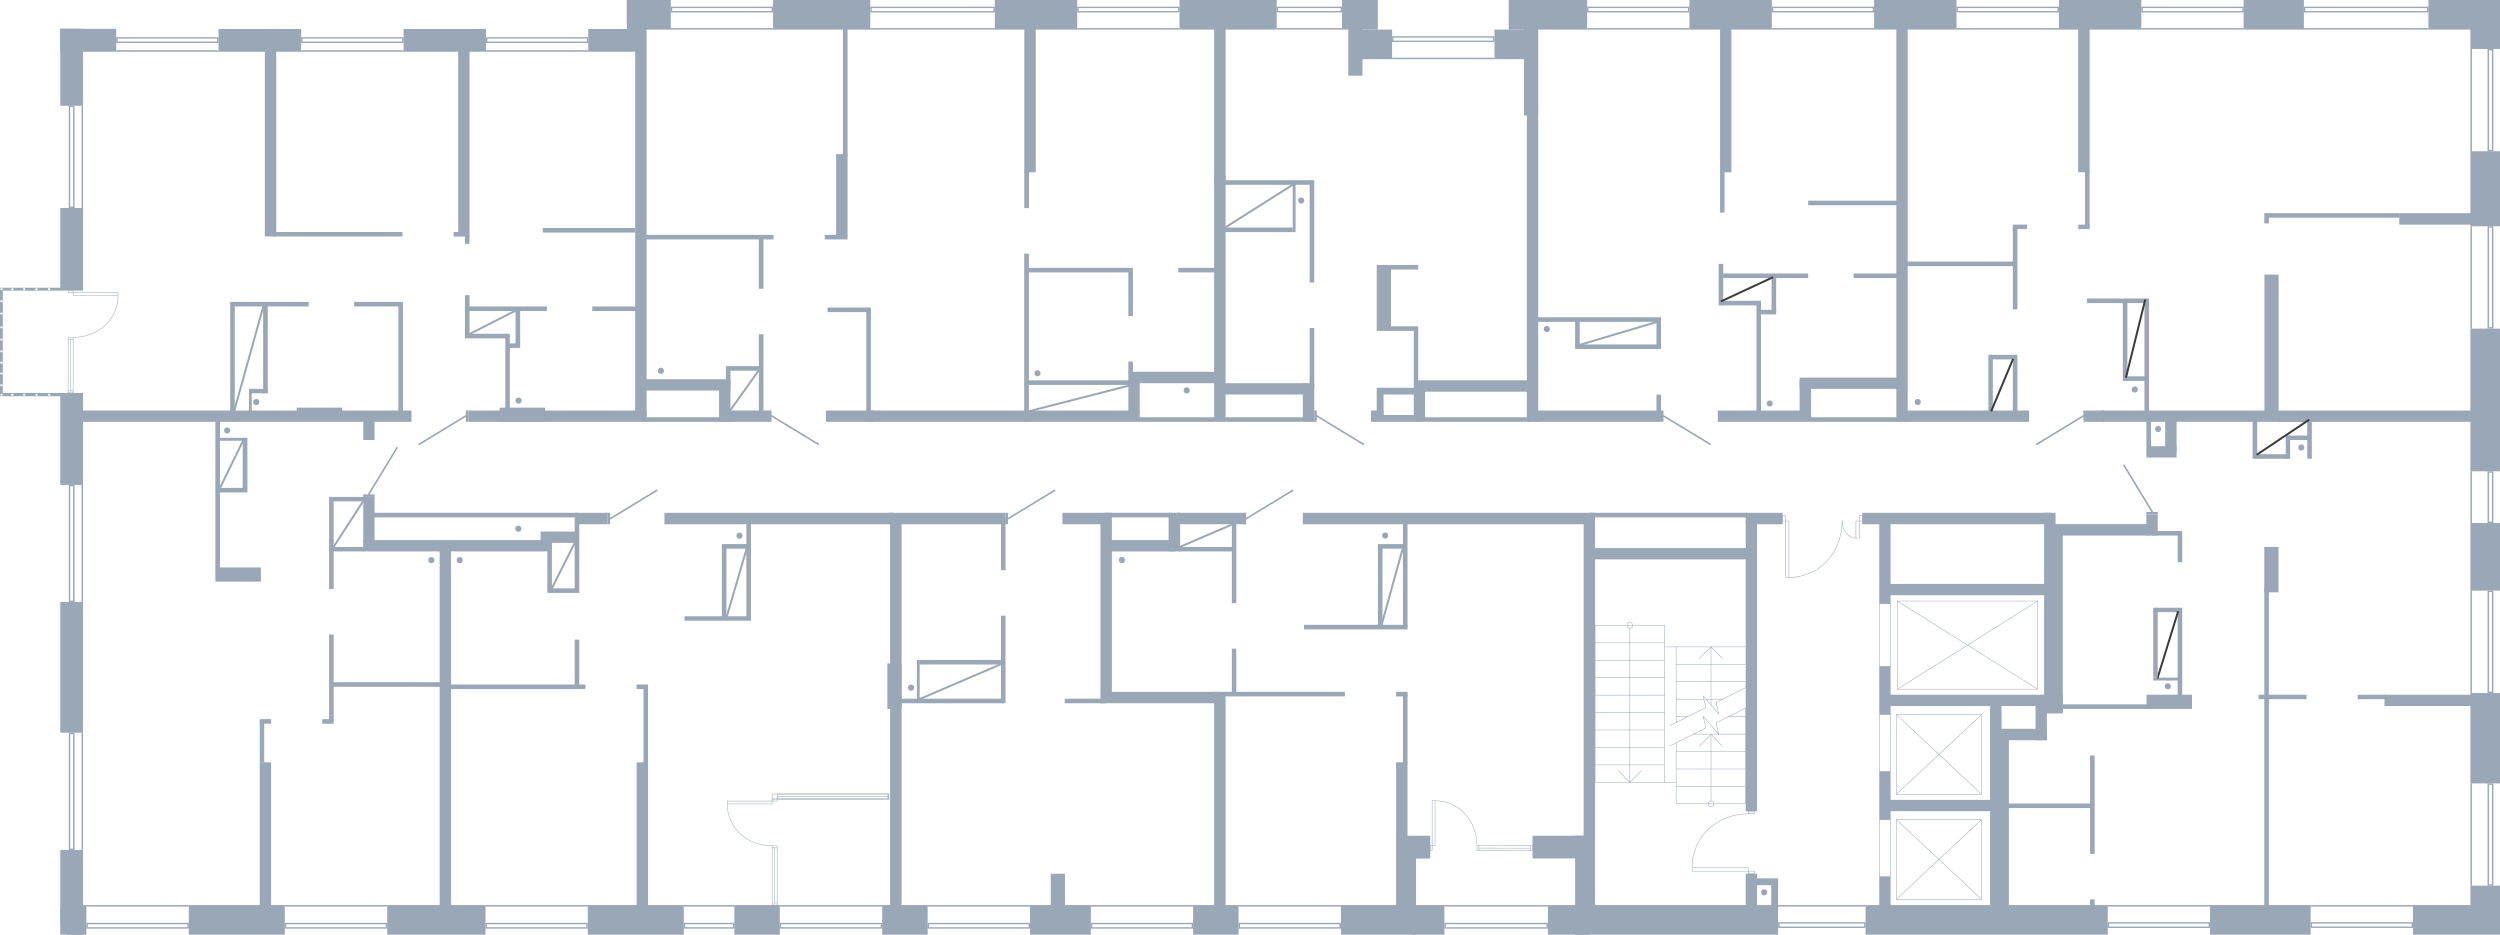 <?xml version="1.0" encoding="utf-8"?>
<!-- Generator: Adobe Illustrator 26.2.1, SVG Export Plug-In . SVG Version: 6.00 Build 0)  -->
<svg version="1.1" xmlns="http://www.w3.org/2000/svg" xmlns:xlink="http://www.w3.org/1999/xlink" x="0px" y="0px"
	 viewBox="0 0 1246.688 466.081" style="enable-background:new 0 0 1246.688 466.081;" xml:space="preserve">
<style type="text/css">
	.st0{fill:none;stroke:#99A7B6;stroke-width:0.25;stroke-linecap:round;stroke-linejoin:round;stroke-miterlimit:10;}
	.st1{fill-rule:evenodd;clip-rule:evenodd;fill:#99A7B6;}
	.st2{fill:none;stroke:#99A7B6;stroke-width:0.81;stroke-linecap:round;stroke-linejoin:round;stroke-miterlimit:22.926;}
	.st3{fill:#99A7B6;}
	.st4{fill:none;stroke:#99A7B6;stroke-width:0.25;stroke-miterlimit:10;}
	.st5{fill:none;stroke:#99A7B6;stroke-miterlimit:10;}
	.st6{fill:#99A7B6;stroke:#3C3C3B;stroke-miterlimit:10;}
</style>
<g id="МОП">
	
		<rect x="924.398" y="313.831" transform="matrix(6.123234e-17 -1 1 6.123234e-17 623.317 1256.619)" class="st0" width="31.14" height="5.64"/>
	
		<rect x="925.804" y="367.685" transform="matrix(6.123234e-17 -1 1 6.123234e-17 569.462 1310.473)" class="st0" width="28.329" height="5.64"/>
	
		<rect x="925.778" y="420.151" transform="matrix(6.123234e-17 -1 1 6.123234e-17 516.997 1362.939)" class="st0" width="28.38" height="5.64"/>
	<g>
		<polyline class="st0" points="946.208,299.715 1016.108,299.715 1016.108,343.675 946.208,343.675 
			946.208,299.715 		"/>
		<g>
			<line class="st0" x1="946.208" y1="299.715" x2="1016.108" y2="343.675"/>
		</g>
		<line class="st0" x1="1016.108" y1="299.715" x2="946.208" y2="343.675"/>
	</g>
	<g>
		<polyline class="st0" points="945.668,356.341 988.148,356.341 988.148,396.061 945.668,396.061 
			945.668,356.341 		"/>
		<g>
			<line class="st0" x1="945.668" y1="356.341" x2="988.148" y2="396.061"/>
		</g>
		<line class="st0" x1="988.148" y1="356.341" x2="945.668" y2="396.061"/>
	</g>
	<g>
		<polyline class="st0" points="945.668,408.721 988.148,408.721 988.148,448.441 945.668,448.441 
			945.668,408.721 		"/>
		<g>
			<line class="st0" x1="945.668" y1="408.721" x2="988.148" y2="448.441"/>
		</g>
		<line class="st0" x1="988.148" y1="408.721" x2="945.668" y2="448.441"/>
	</g>
	<g>
		<path class="st0" d="M918.613,259.763c-0,15.487-10.903,28.17-26.518,28.17"/>
		<path class="st0" d="M925.502,268.337c-4.151,0-6.889-4.455-6.889-8.573"/>
		<rect x="890.405" y="259.828" class="st0" width="1.69" height="28.105"/>
		<rect x="925.502" y="259.828" class="st0" width="1.69" height="8.509"/>
		<rect x="888.968" y="256.991" class="st0" width="1.437" height="2.837"/>
		<rect x="927.192" y="256.991" class="st0" width="1.435" height="2.837"/>
	</g>
	<g>
		<polyline class="st0" points="870.549,353.028 870.549,400.826 835.863,400.826 		"/>
		<polyline class="st0" points="835.863,390.15 795.428,390.15 795.428,311.857 		"/>
		<line class="st0" x1="835.863" y1="322.594" x2="835.863" y2="360.268"/>
		<line class="st0" x1="835.863" y1="370.392" x2="835.863" y2="400.826"/>
		<line class="st0" x1="830.113" y1="390.15" x2="830.113" y2="311.857"/>
		<line class="st0" x1="870.549" y1="331.307" x2="835.863" y2="331.307"/>
		<line class="st0" x1="870.549" y1="339.959" x2="835.863" y2="339.959"/>
		<line class="st0" x1="858.987" y1="348.671" x2="850.729" y2="348.671"/>
		<line class="st0" x1="849.689" y1="348.671" x2="835.863" y2="348.671"/>
		<line class="st0" x1="870.549" y1="357.384" x2="861.923" y2="357.384"/>
		<line class="st0" x1="841.675" y1="357.384" x2="835.863" y2="357.384"/>
		<line class="st0" x1="870.549" y1="366.097" x2="857.091" y2="366.097"/>
		<line class="st0" x1="856.968" y1="366.097" x2="844.55" y2="366.097"/>
		<line class="st0" x1="870.549" y1="374.749" x2="835.863" y2="374.749"/>
		<line class="st0" x1="870.549" y1="383.462" x2="835.863" y2="383.461"/>
		<line class="st0" x1="870.549" y1="392.174" x2="835.863" y2="392.174"/>
		<line class="st0" x1="795.428" y1="320.569" x2="830.113" y2="320.569"/>
		<line class="st0" x1="795.428" y1="329.282" x2="830.113" y2="329.282"/>
		<line class="st0" x1="795.428" y1="337.934" x2="830.113" y2="337.934"/>
		<line class="st0" x1="795.428" y1="346.647" x2="830.113" y2="346.647"/>
		<line class="st0" x1="795.428" y1="355.359" x2="830.113" y2="355.36"/>
		<line class="st0" x1="795.428" y1="364.011" x2="830.113" y2="364.011"/>
		<line class="st0" x1="795.428" y1="372.724" x2="830.113" y2="372.724"/>
		<line class="st0" x1="795.428" y1="381.437" x2="830.113" y2="381.437"/>
		<line class="st0" x1="812.74" y1="313.329" x2="812.74" y2="390.15"/>
		<polyline class="st0" points="818.551,384.32 812.74,390.15 806.99,384.32 		"/>
		<polyline class="st0" points="811.333,311.857 811.455,312.409 811.761,312.9 812.189,313.206 
			812.74,313.329 813.352,313.206 813.78,312.9 814.086,312.409 814.208,311.857 814.086,311.304 
			813.78,310.813 813.352,310.507 812.74,310.384 812.189,310.507 811.761,310.813 811.455,311.304 
			811.333,311.857 		"/>
		<line class="st0" x1="853.237" y1="399.412" x2="853.237" y2="366.15"/>
		<line class="st0" x1="853.237" y1="351.555" x2="853.237" y2="322.594"/>
		<polyline class="st0" points="847.425,328.362 853.237,322.594 858.987,328.362 		"/>
		<polyline class="st0" points="851.768,400.826 851.891,401.378 852.197,401.869 852.686,402.176 
			853.237,402.298 853.787,402.176 854.277,401.869 854.582,401.378 854.705,400.826 854.582,400.274 
			854.277,399.844 853.787,399.537 853.237,399.415 852.686,399.537 852.197,399.844 851.891,400.274 
			851.768,400.826 		"/>
		<polyline class="st0" points="832.805,361.802 835.863,360.268 850.667,352.844 849.383,347.015 
			857.091,356.096 855.806,350.267 870.549,342.904 873.669,341.308 		"/>
		<polyline class="st0" points="832.805,371.987 835.863,370.392 850.667,363.029 849.383,357.2 
			857.091,366.281 855.806,360.452 870.549,353.028 873.669,351.494 		"/>
		<polyline class="st0" points="847.425,372.227 853.237,366.15 858.987,372.227 		"/>
		<line class="st0" x1="870.549" y1="322.594" x2="830.113" y2="322.594"/>
		<line class="st0" x1="795.428" y1="311.857" x2="830.113" y2="311.857"/>
	</g>
	<g>
		<path class="st0" d="M871.846,405.822c-15.432,0-28.034,11.269-28.034,26.743"/>
		
			<rect x="872.756" y="433.503" transform="matrix(1.556796e-09 -1 1 1.556796e-09 438.32 1308.477)" class="st0" width="1.285" height="3.151"/>
		
			<rect x="872.779" y="403.603" transform="matrix(1.563873e-09 -1 1 1.563873e-09 468.243 1278.6)" class="st0" width="1.285" height="3.151"/>
		
			<rect x="856.879" y="419.498" transform="matrix(1.540519e-09 -1 1 1.540519e-09 424.314 1291.315)" class="st0" width="1.87" height="28.006"/>
	</g>
</g>
<g id="Двери">
	<g>
		<rect x="181.1" y="246.562" class="st1" width="5.688" height="1.239"/>
		<line class="st2" x1="183.828" y1="246.562" x2="197.975" y2="223.287"/>
	</g>
	<g>
		<rect x="232.314" y="204.673" class="st1" width="1.239" height="5.688"/>
		<line class="st2" x1="232.314" y1="207.401" x2="209.04" y2="221.548"/>
	</g>
	<g>
		<rect x="303.006" y="255.722" class="st1" width="1.239" height="5.688"/>
		<line class="st2" x1="304.246" y1="258.681" x2="327.52" y2="244.534"/>
	</g>
	<g>
		<rect x="501.428" y="255.722" class="st1" width="1.239" height="5.688"/>
		<line class="st2" x1="502.667" y1="258.681" x2="525.942" y2="244.534"/>
	</g>
	<g>
		<rect x="620.128" y="255.722" class="st1" width="1.239" height="5.688"/>
		<line class="st2" x1="621.368" y1="258.681" x2="644.642" y2="244.534"/>
	</g>
	<g>
		<rect x="1070.35" y="255.32" class="st1" width="5.688" height="1.239"/>
		<line class="st2" x1="1073.31" y1="255.32" x2="1059.163" y2="232.046"/>
	</g>
	<g>
		<rect x="1038.928" y="204.673" class="st1" width="1.239" height="5.688"/>
		<line class="st2" x1="1038.928" y1="207.402" x2="1015.654" y2="221.548"/>
	</g>
	<g>
		<rect x="828.308" y="204.673" class="st1" width="1.239" height="5.688"/>
		<line class="st2" x1="829.547" y1="207.402" x2="852.822" y2="221.548"/>
	</g>
	<g>
		<rect x="655.388" y="204.673" class="st1" width="1.239" height="5.688"/>
		<line class="st2" x1="656.627" y1="207.402" x2="679.902" y2="221.548"/>
	</g>
	<g>
		<rect x="383.513" y="204.658" class="st1" width="1.239" height="5.688"/>
		<line class="st2" x1="384.752" y1="207.386" x2="408.026" y2="221.533"/>
	</g>
</g>
<g id="Окна">
	<g>
		<g>
			<path class="st3" d="M108.273,19.236v1.488l-49.608,0v-1.488L108.273,19.236 M108.969,18.54
				L57.969,18.54v2.88l51-0V18.54L108.969,18.54z"/>
		</g>
		<g>
			<rect x="57.969" y="25.05" class="st3" width="51" height="0.75"/>
		</g>
	</g>
	<g>
		<g>
			<path class="st3" d="M200.553,19.236v1.488l-49.668,0v-1.488L200.553,19.236 M201.249,18.54
				l-51.06,0v2.88l51.06-0V18.54L201.249,18.54z"/>
		</g>
		<g>
			<rect x="150.189" y="25.05" class="st3" width="51.06" height="0.75"/>
		</g>
	</g>
	<g>
		<g>
			<path class="st3" d="M292.653,19.236v1.488l-49.608,0v-1.488L292.653,19.236 M293.349,18.54
				l-51,0v2.88l51-0V18.54L293.349,18.54z"/>
		</g>
		<g>
			<rect x="242.348" y="25.05" class="st3" width="51.001" height="0.75"/>
		</g>
	</g>
	<g>
		<g>
			<path class="st3" d="M36.482,53.435l0,49.608h-1.488L34.994,53.435H36.482 M37.178,52.74h-2.88
				l0,51h2.88L37.178,52.74L37.178,52.74z"/>
		</g>
		<g>
			<rect x="40.658" y="52.74" class="st3" width="0.75" height="51"/>
		</g>
	</g>
	<g>
		<g>
			<path class="st3" d="M36.482,366.096l0,57.048H34.994l-0-57.048H36.482 M37.178,365.4h-2.88
				l0,58.44h2.88L37.178,365.4L37.178,365.4z"/>
		</g>
		<g>
			<rect x="40.658" y="365.4" class="st3" width="0.75" height="58.44"/>
		</g>
	</g>
	<g>
		<g>
			<path class="st3" d="M36.482,242.496l0,56.988H34.994l-0-56.988H36.482 M37.178,241.8h-2.88
				l0,58.38h2.88L37.178,241.8L37.178,241.8z"/>
		</g>
		<g>
			<rect x="40.658" y="241.8" class="st3" width="0.75" height="58.38"/>
		</g>
	</g>
	<g>
		<g>
			<path class="st3" d="M384.812,4.029V5.517h-49.608V4.029H384.812 M385.508,3.333h-51v2.88h51V3.333
				L385.508,3.333z"/>
		</g>
		<g>
			<rect x="334.508" y="14.011" class="st3" width="51" height="0.75"/>
		</g>
	</g>
	<g>
		<g>
			<path class="st3" d="M495.392,4.029V5.517h-60.708V4.029H495.392 M496.088,3.333H433.988v2.88h62.1V3.333
				L496.088,3.333z"/>
		</g>
		<g>
			<rect x="433.988" y="14.011" class="st3" width="62.1" height="0.75"/>
		</g>
	</g>
	<g>
		<g>
			<path class="st3" d="M587.492,4.029V5.517h-49.608V4.029H587.492 M588.188,3.333h-51v2.88h51V3.333
				L588.188,3.333z"/>
		</g>
		<g>
			<rect x="537.188" y="14.011" class="st3" width="51" height="0.75"/>
		</g>
	</g>
	<g>
		<g>
			<path class="st3" d="M668.552,4.029V5.517h-31.188V4.029H668.552 M669.248,3.333h-32.58v2.88h32.58V3.333
				L669.248,3.333z"/>
		</g>
		<g>
			<rect x="636.668" y="14.011" class="st3" width="32.58" height="0.75"/>
		</g>
	</g>
	<g>
		<g>
			<path class="st3" d="M744.571,18.787v1.488h-49.667v-1.488L744.571,18.787 M745.266,18.091l-51.059,0
				v2.88h51.059V18.091L745.266,18.091z"/>
		</g>
		<g>
			<rect x="694.207" y="28.77" class="st3" width="51.059" height="0.75"/>
		</g>
	</g>
	<g>
		<g>
			<path class="st3" d="M841.772,4.029V5.517H792.164V4.029H841.772 M842.468,3.333h-51v2.88h51V3.333
				L842.468,3.333z"/>
		</g>
		<g>
			<rect x="791.468" y="14.011" class="st3" width="51" height="0.75"/>
		</g>
	</g>
	<g>
		<g>
			<path class="st3" d="M933.872,4.029V5.517H884.264V4.029H933.872 M934.568,3.333h-51v2.88h51V3.333
				L934.568,3.333z"/>
		</g>
		<g>
			<rect x="883.568" y="14.011" class="st3" width="51" height="0.75"/>
		</g>
	</g>
	<g>
		<g>
			<path class="st3" d="M1026.032,4.029V5.517h-49.668V4.029H1026.032 M1026.728,3.333h-51.06v2.88h51.06
				V3.333L1026.728,3.333z"/>
		</g>
		<g>
			<rect x="975.668" y="14.011" class="st3" width="51.06" height="0.75"/>
		</g>
	</g>
	<g>
		<g>
			<path class="st3" d="M1118.192,4.029V5.517h-49.668V4.029H1118.192 M1118.888,3.333h-51.06v2.88h51.06
				V3.333L1118.888,3.333z"/>
		</g>
		<g>
			<rect x="1067.828" y="14.011" class="st3" width="51.06" height="0.75"/>
		</g>
	</g>
	<g>
		<g>
			<path class="st3" d="M1210.292,4.029V5.517h-60.708V4.029H1210.292 M1210.988,3.333h-62.1v2.88h62.1
				V3.333L1210.988,3.333z"/>
		</g>
		<g>
			<rect x="1148.888" y="14.011" class="st3" width="62.1" height="0.75"/>
		</g>
	</g>
	<g>
		<g>
			<path class="st3" d="M1242.669,295.236l0,49.669h-1.488l-0-49.669H1242.669 M1243.364,294.54h-2.88
				l0,51.061h2.88L1243.364,294.54L1243.364,294.54z"/>
		</g>
		<g>
			<rect x="1231.936" y="294.54" class="st3" width="0.75" height="51.061"/>
		</g>
	</g>
	<g>
		<g>
			<path class="st3" d="M1242.669,235.716l0,24.409h-1.488l-0-24.409H1242.669 M1243.365,235.02h-2.88
				l0,25.801h2.88L1243.365,235.02L1243.365,235.02z"/>
		</g>
		<g>
			<rect x="1231.936" y="235.02" class="st3" width="0.75" height="25.801"/>
		</g>
	</g>
	<g>
		<g>
			<path class="st3" d="M1242.669,113.526l0,49.638h-1.488l-0-49.638H1242.669 M1243.364,112.83h-2.88
				l0,51.03h2.88L1243.364,112.83L1243.364,112.83z"/>
		</g>
		<g>
			<rect x="1231.936" y="112.83" class="st3" width="0.75" height="51.03"/>
		</g>
	</g>
	<g>
		<g>
			<path class="st3" d="M1242.669,25.116l0,49.609h-1.488l-0-49.609H1242.669 M1243.364,24.42h-2.88
				l0,51h2.88L1243.364,24.42L1243.364,24.42z"/>
		</g>
		<g>
			<rect x="1231.936" y="24.42" class="st3" width="0.75" height="51.001"/>
		</g>
	</g>
	<g>
		<g>
			<path class="st3" d="M1242.669,391.357l0,49.609h-1.488l-0-49.609H1242.669 M1243.365,390.661h-2.88
				l0,51h2.88L1243.365,390.661L1243.365,390.661z"/>
		</g>
		<g>
			<rect x="1231.936" y="390.661" class="st3" width="0.75" height="51.001"/>
		</g>
	</g>
	<g>
		<g>
			<path class="st3" d="M1202.612,460.565v1.488l-49.667,0v-1.488L1202.612,460.565 M1203.307,459.87
				l-51.058,0v2.88l51.059-0L1203.307,459.87L1203.307,459.87z"/>
		</g>
		<g>
			<rect x="1152.249" y="451.321" class="st3" width="51.059" height="0.75"/>
		</g>
	</g>
	<g>
		<g>
			<path class="st3" d="M1101.393,460.565v1.488l-49.608,0v-1.488L1101.393,460.565 M1102.089,459.87
				l-51,0v2.88l51-0V459.87L1102.089,459.87z"/>
		</g>
		<g>
			<rect x="1051.089" y="451.321" class="st3" width="51" height="0.75"/>
		</g>
	</g>
	<g>
		<g>
			<path class="st3" d="M929.613,460.565v1.488l-42.229,0v-1.488L929.613,460.565 M930.309,459.87
				l-43.621,0v2.88l43.621-0V459.87L930.309,459.87z"/>
		</g>
		<g>
			<rect x="886.688" y="451.321" class="st3" width="43.621" height="0.75"/>
		</g>
	</g>
	<g>
		<g>
			<path class="st3" d="M721.003,460.897l50.21,0v1.488l-50.21-0V460.897 M720.307,460.201v2.88
				l51.602,0v-2.88L720.307,460.201L720.307,460.201z"/>
		</g>
		<g>
			<rect x="720.307" y="451.322" class="st3" width="51.602" height="0.75"/>
		</g>
	</g>
	<g>
		<g>
			<path class="st3" d="M618.341,460.897l49.668,0v1.488l-49.668-0V460.897 M617.645,460.201v2.88
				l51.06,0v-2.88L617.645,460.201L617.645,460.201z"/>
		</g>
		<g>
			<rect x="617.645" y="451.321" class="st3" width="51.06" height="0.75"/>
		</g>
	</g>
	<g>
		<g>
			<path class="st3" d="M544.663,460.897l49.606,0v1.488l-49.606-0V460.897 M543.967,460.201v2.88
				l50.998,0v-2.88L543.967,460.201L543.967,460.201z"/>
		</g>
		<g>
			<rect x="543.967" y="451.321" class="st3" width="50.998" height="0.75"/>
		</g>
	</g>
	<g>
		<g>
			<path class="st3" d="M463.301,460.897l49.668,0v1.488l-49.668-0V460.897 M462.605,460.201v2.88
				l51.06,0l0-2.88L462.605,460.201L462.605,460.201z"/>
		</g>
		<g>
			<rect x="462.605" y="451.321" class="st3" width="51.06" height="0.75"/>
		</g>
	</g>
	<g>
		<g>
			<path class="st3" d="M389.55,460.897l49.679,0v1.488l-49.679-0L389.55,460.897 M388.854,460.201
				l-0,2.88l51.071,0v-2.88L388.854,460.201L388.854,460.201z"/>
		</g>
		<g>
			<rect x="388.854" y="451.321" class="st3" width="51.071" height="0.75"/>
		</g>
	</g>
	<g>
		<g>
			<path class="st3" d="M341.685,460.897l23.823,0v1.488l-23.823-0V460.897 M340.989,460.201v2.88
				l25.215,0v-2.88L340.989,460.201L340.989,460.201z"/>
		</g>
		<g>
			<rect x="340.989" y="451.321" class="st3" width="25.215" height="0.75"/>
		</g>
	</g>
	<g>
		<g>
			<path class="st3" d="M242.801,460.897l49.608,0v1.488l-49.608-0V460.897 M242.105,460.201v2.88
				l51,0v-2.88L242.105,460.201L242.105,460.201z"/>
		</g>
		<g>
			<rect x="242.105" y="451.321" class="st3" width="51" height="0.75"/>
		</g>
	</g>
	<g>
		<g>
			<path class="st3" d="M142.721,460.897l49.67,0v1.488l-49.67-0V460.897 M142.025,460.201v2.88
				l51.062,0v-2.88L142.025,460.201L142.025,460.201z"/>
		</g>
		<g>
			<rect x="142.025" y="451.321" class="st3" width="51.062" height="0.75"/>
		</g>
	</g>
	<g>
		<g>
			<path class="st3" d="M43.781,460.897l49.668,0v1.488l-49.668-0V460.897 M43.085,460.201v2.88
				l51.06,0v-2.88L43.085,460.201L43.085,460.201z"/>
		</g>
		<g>
			<rect x="43.085" y="451.321" class="st3" width="51.06" height="0.75"/>
		</g>
	</g>
	<g>
		<rect x="763.206" y="421.707" class="st4" width="1.003" height="2.514"/>
		<line class="st4" x1="763.206" y1="424.221" x2="737.505" y2="424.201"/>
		<line class="st4" x1="737.505" y1="422.945" x2="763.206" y2="422.964"/>
		<line class="st4" x1="737.505" y1="421.688" x2="763.206" y2="421.707"/>
		<path class="st4" d="M736.503,421.688c0-12.313-8.796-22.368-20.875-22.368"/>
		<rect x="713.165" y="421.669" class="st4" width="1.003" height="2.532"/>
		<rect x="736.504" y="421.688" class="st4" width="1.003" height="2.514"/>
		<rect x="714.169" y="399.32" class="st4" width="1.46" height="22.345"/>
	</g>
	<g>
		
			<rect x="34.713" y="194.187" transform="matrix(8.775681e-10 1 -1 8.775681e-10 230.658 160.229)" class="st4" width="1.003" height="2.514"/>
		<line class="st4" x1="33.958" y1="194.942" x2="33.977" y2="169.241"/>
		<line class="st4" x1="35.234" y1="169.241" x2="35.214" y2="194.942"/>
		<line class="st4" x1="36.491" y1="169.241" x2="36.471" y2="194.942"/>
		<path class="st4" d="M36.491,168.24c12.313,0,22.368-8.796,22.368-20.875"/>
		
			<rect x="34.742" y="144.138" transform="matrix(9.174579e-10 1 -1 9.174579e-10 180.647 110.16)" class="st4" width="1.003" height="2.532"/>
		
			<rect x="34.733" y="167.485" transform="matrix(9.174579e-10 1 -1 9.174579e-10 203.976 133.508)" class="st4" width="1.003" height="2.514"/>
		
			<rect x="46.956" y="135.463" transform="matrix(9.394634e-10 1 -1 9.394634e-10 194.322 98.949)" class="st4" width="1.46" height="22.345"/>
	</g>
	<g>
		
			<rect x="385.802" y="449.558" transform="matrix(-1.793214e-09 1 -1 -1.793214e-09 837.118 64.512)" class="st4" width="1.003" height="2.514"/>
		<line class="st4" x1="387.56" y1="450.313" x2="387.56" y2="422.8"/>
		<line class="st4" x1="386.307" y1="450.313" x2="386.307" y2="422.8"/>
		<line class="st4" x1="385.046" y1="422.8" x2="385.046" y2="450.313"/>
		<path class="st4" d="M385.046,421.799c-12.313,0-22.368-8.796-22.368-20.875"/>
		
			<rect x="385.792" y="397.697" transform="matrix(-1.843982e-09 1 -1 -1.843982e-09 785.257 12.669)" class="st4" width="1.003" height="2.532"/>
		
			<rect x="385.802" y="421.044" transform="matrix(-1.835822e-09 1 -1 -1.835822e-09 808.604 35.998)" class="st4" width="1.003" height="2.514"/>
		
			<rect x="373.121" y="389.022" transform="matrix(-1.847778e-09 1 -1 -1.847778e-09 774.045 26.343)" class="st4" width="1.46" height="22.345"/>
		
			<rect x="385.028" y="395.947" transform="matrix(-1 -3.112545e-11 3.112545e-11 -1 827.913 794.408)" class="st4" width="57.857" height="2.514"/>
		
			<rect x="442.885" y="395.947" transform="matrix(-1 -1.843982e-09 1.843982e-09 -1 886.772 794.408)" class="st4" width="1.003" height="2.514"/>
		
			<rect x="387.56" y="395.947" transform="matrix(-1 -3.253321e-11 3.253321e-11 -1 830.445 794.408)" class="st4" width="55.325" height="2.514"/>
		
			<rect x="387.56" y="397.204" transform="matrix(-1 -1.627510e-11 1.627510e-11 -1 830.445 795.664)" class="st4" width="55.325" height="1.257"/>
	</g>
</g>
<g id="Стены">
	<rect x="30.009" y="14.386" class="st3" width="27.96" height="11.414"/>
	<rect x="30.068" y="453.357" class="st3" width="11.28" height="12.725"/>
	<rect x="33.273" y="451.321" class="st3" width="9.812" height="14.76"/>
	<rect x="94.145" y="451.321" class="st3" width="47.88" height="14.76"/>
	<rect x="193.087" y="451.321" class="st3" width="49.018" height="14.76"/>
	<rect x="293.105" y="451.321" class="st3" width="47.884" height="14.76"/>
	<rect x="366.204" y="451.321" class="st3" width="22.65" height="14.76"/>
	<rect x="439.925" y="451.321" class="st3" width="22.68" height="14.76"/>
	<rect x="513.665" y="451.321" class="st3" width="30.302" height="14.76"/>
	<rect x="594.965" y="451.321" class="st3" width="22.68" height="14.76"/>
	<rect x="668.705" y="451.321" class="st3" width="37.383" height="14.76"/>
	<rect x="785.466" y="451.321" class="st3" width="101.223" height="14.76"/>
	<rect x="704.108" y="451.322" class="st3" width="16.199" height="14.759"/>
	<rect x="771.909" y="451.322" class="st3" width="20.639" height="14.759"/>
	<rect x="1203.308" y="451.321" class="st3" width="43.38" height="14.76"/>
	<rect x="1231.928" y="441.661" class="st3" width="14.76" height="11.04"/>
	<rect x="1231.928" y="345.601" class="st3" width="14.76" height="45.059"/>
	<rect x="1231.928" y="260.821" class="st3" width="14.76" height="33.719"/>
	<rect x="1231.936" y="163.86" class="st3" width="14.751" height="71.16"/>
	<rect x="1231.936" y="75.42" class="st3" width="14.752" height="37.409"/>
	<rect x="1231.928" y="5.251" class="st3" width="14.76" height="19.168"/>
	<rect x="1210.988" y="0.001" class="st3" width="35.7" height="14.76"/>
	<rect x="1118.828" y="0.001" class="st3" width="30.06" height="14.76"/>
	<rect x="1026.728" y="0.001" class="st3" width="41.1" height="14.76"/>
	<rect x="934.568" y="0.001" class="st3" width="41.1" height="14.76"/>
	<rect x="842.468" y="0.001" class="st3" width="41.1" height="14.76"/>
	<rect x="752.347" y="0" class="st3" width="39.121" height="14.76"/>
	<rect x="669.248" class="st3" width="17.848" height="14.761"/>
	<rect x="588.188" y="0.001" class="st3" width="48.48" height="14.76"/>
	<rect x="496.088" y="0.001" class="st3" width="41.1" height="14.76"/>
	<rect x="385.508" y="0.001" class="st3" width="48.48" height="14.76"/>
	<rect x="312.537" y="0.001" class="st3" width="21.971" height="14.76"/>
	<rect x="108.969" y="14.46" class="st3" width="41.22" height="11.34"/>
	<rect x="201.249" y="14.46" class="st3" width="41.099" height="11.34"/>
	<rect x="293.349" y="14.46" class="st3" width="26.803" height="11.34"/>
	<rect x="132.068" y="14.446" class="st3" width="5.699" height="103.453"/>
	<rect x="136.13" y="115.681" class="st3" width="64.579" height="2.219"/>
	<rect x="40.388" y="204.72" class="st3" width="76.68" height="5.642"/>
	<rect x="114.788" y="150.541" class="st3" width="2.28" height="56.082"/>
	<rect x="116.468" y="150.541" class="st3" width="37.44" height="2.28"/>
	<rect x="115.928" y="204.721" class="st3" width="89.281" height="5.64"/>
	<rect x="198.668" y="151.411" class="st3" width="2.28" height="54.198"/>
	<rect x="176.588" y="150.541" class="st3" width="24.36" height="2.28"/>
	<rect x="147.968" y="203.281" class="st3" width="22.68" height="6.6"/>
	<rect x="181.148" y="209.763" class="st3" width="5.64" height="9.658"/>
	<rect x="226.209" y="115.681" class="st3" width="2.641" height="2.28"/>
	<rect x="228.487" y="19.56" class="st3" width="5.641" height="98.401"/>
	<rect x="270.668" y="113.701" class="st3" width="46.026" height="2.28"/>
	<rect x="231.848" y="117.538" class="st3" width="2.28" height="4.083"/>
	<rect x="316.747" y="10.561" class="st3" width="5.7" height="196.98"/>
	<rect x="252.008" y="166.441" class="st3" width="2.22" height="38.52"/>
	<rect x="249.128" y="203.281" class="st3" width="22.68" height="7.08"/>
	<rect x="233.548" y="204.721" class="st3" width="88.899" height="5.64"/>
	<rect x="321.307" y="208.081" class="st3" width="43.951" height="2.28"/>
	<rect x="358.568" y="193.771" class="st3" width="5.7" height="16.59"/>
	<rect x="362.911" y="204.706" class="st3" width="20.602" height="5.64"/>
	<rect x="320.745" y="189.121" class="st3" width="43.522" height="5.64"/>
	<rect x="363.021" y="182.581" class="st3" width="16.751" height="2.28"/>
	<rect x="378.428" y="166.68" class="st3" width="2.28" height="38.967"/>
	<rect x="231.848" y="147.181" class="st3" width="2.28" height="6.011"/>
	<rect x="231.848" y="152.821" class="st3" width="40.861" height="2.28"/>
	<rect x="295.389" y="152.821" class="st3" width="23.639" height="2.28"/>
	<rect x="322.208" y="117.121" class="st3" width="63.541" height="2.28"/>
	<rect x="378.428" y="118.87" class="st3" width="2.28" height="25.13"/>
	<rect x="420.368" y="13.471" class="st3" width="2.28" height="64.59"/>
	<rect x="416.947" y="76.861" class="st3" width="5.701" height="40.86"/>
	<rect x="411.309" y="117.121" class="st3" width="11.339" height="2.28"/>
	<rect x="411.899" y="204.721" class="st3" width="24.168" height="5.64"/>
	<rect x="432.248" y="204.721" class="st3" width="80.28" height="5.64"/>
	<rect x="432.009" y="154.066" class="st3" width="2.28" height="51.691"/>
	<rect x="412.689" y="153.361" class="st3" width="21.6" height="2.28"/>
	<rect x="510.743" y="204.721" class="st3" width="57.585" height="5.64"/>
	<rect x="510.743" y="126.481" class="st3" width="2.325" height="80.117"/>
	<rect x="512.333" y="133.561" class="st3" width="52.634" height="2.28"/>
	<rect x="562.688" y="135.421" class="st3" width="2.28" height="22.199"/>
	<rect x="562.688" y="180.3" class="st3" width="2.28" height="5.739"/>
	<rect x="562.688" y="185.401" class="st3" width="44.82" height="5.7"/>
	<rect x="562.688" y="190.125" class="st3" width="5.64" height="16.276"/>
	<rect x="567.979" y="208.081" class="st3" width="87.409" height="2.28"/>
	<rect x="605.468" y="87.361" class="st3" width="5.7" height="121.499"/>
	<rect x="587.589" y="133.561" class="st3" width="19.607" height="2.28"/>
	<rect x="510.788" y="13.214" class="st3" width="5.699" height="72.707"/>
	<rect x="605.468" y="9.781" class="st3" width="5.699" height="82.38"/>
	<rect x="609.727" y="89.881" class="st3" width="44.821" height="2.28"/>
	<rect x="653.108" y="89.881" class="st3" width="2.28" height="50.999"/>
	<rect x="653.108" y="163.56" class="st3" width="2.28" height="30.361"/>
	<rect x="649.688" y="191.101" class="st3" width="5.7" height="17.265"/>
	<rect x="653.454" y="209.221" class="st3" width="0.014" height="0"/>
	<rect x="608.708" y="191.101" class="st3" width="42.911" height="5.64"/>
	<rect x="672.368" y="14.071" class="st3" width="7.08" height="23.67"/>
	<rect x="686.528" y="132.121" class="st3" width="7.14" height="32.88"/>
	<rect x="693.185" y="162.721" class="st3" width="14.043" height="2.28"/>
	<rect x="705.008" y="164.707" class="st3" width="2.22" height="42.234"/>
	<rect x="683.708" y="206.941" class="st3" width="23.52" height="3.42"/>
	<rect x="686.528" y="193.381" class="st3" width="3.42" height="13.971"/>
	<rect x="689.618" y="193.381" class="st3" width="16.11" height="3.36"/>
	<rect x="706.418" y="208.081" class="st3" width="57.2" height="2.28"/>
	<rect x="705.728" y="189.661" class="st3" width="56.55" height="5.675"/>
	<rect x="761.408" y="51.931" class="st3" width="5.64" height="158.429"/>
	<rect x="759.968" y="11.631" class="st3" width="7.08" height="45.97"/>
	<rect x="692.618" y="132.121" class="st3" width="14.61" height="2.28"/>
	<rect x="765.718" y="204.721" class="st3" width="62.59" height="5.64"/>
	<rect x="826.028" y="196.801" class="st3" width="2.28" height="8.429"/>
	<rect x="826.028" y="159.845" class="st3" width="2.28" height="14.216"/>
	<rect x="765.008" y="158.221" class="st3" width="63.3" height="2.28"/>
	<rect x="856.628" y="204.721" class="st3" width="46.5" height="5.64"/>
	<rect x="897.428" y="189.841" class="st3" width="5.7" height="15.652"/>
	<rect x="897.428" y="188.281" class="st3" width="50.878" height="5.64"/>
	<rect x="902.759" y="208.081" class="st3" width="45.188" height="2.28"/>
	<rect x="949.295" y="204.721" class="st3" width="62.553" height="5.64"/>
	<rect x="1003.748" y="176.941" class="st3" width="2.28" height="28.44"/>
	<rect x="945.668" y="11.64" class="st3" width="5.64" height="198.72"/>
	<rect x="924.368" y="136.381" class="st3" width="23.22" height="2.28"/>
	<rect x="857.758" y="14.433" class="st3" width="5.651" height="71.488"/>
	<rect x="857.758" y="85.403" class="st3" width="2.231" height="20.617"/>
	<rect x="857.047" y="131.581" class="st3" width="2.28" height="20.7"/>
	<rect x="858.135" y="136.381" class="st3" width="43.553" height="2.28"/>
	<rect x="875.888" y="150.001" class="st3" width="2.28" height="56.94"/>
	<rect x="950.648" y="130.441" class="st3" width="54.032" height="2.28"/>
	<rect x="1003.748" y="113.401" class="st3" width="2.28" height="40.86"/>
	<rect x="1003.748" y="112.021" class="st3" width="7.08" height="2.22"/>
	<rect x="1036.388" y="112.021" class="st3" width="5.64" height="2.22"/>
	<rect x="1039.748" y="84.901" class="st3" width="2.28" height="28.25"/>
	<rect x="1036.327" y="8.311" class="st3" width="5.701" height="77.61"/>
	<rect x="1040.168" y="204.721" class="st3" width="9.091" height="5.64"/>
	<rect x="1047.728" y="204.721" class="st3" width="186.781" height="5.64"/>
	<rect x="1079.708" y="209.881" class="st3" width="5.7" height="15.225"/>
	<rect x="1071.982" y="222.51" class="st3" width="13.426" height="5.64"/>
	<rect x="1070.348" y="209.775" class="st3" width="2.28" height="18.374"/>
	<rect x="1129.208" y="136.92" class="st3" width="7.08" height="69.703"/>
	<rect x="1130.679" y="106.32" class="st3" width="65.938" height="2.22"/>
	<rect x="1040.768" y="148.861" class="st3" width="30.9" height="2.28"/>
	<rect x="1069.388" y="150.85" class="st3" width="2.28" height="55.221"/>
	<rect x="1123.329" y="209.668" class="st3" width="2.28" height="19.105"/>
	<rect x="1125.487" y="226.5" class="st3" width="15.481" height="2.273"/>
	<rect x="1150.569" y="209.763" class="st3" width="2.28" height="19.006"/>
	<rect x="1135.649" y="208.141" class="st3" width="19.059" height="2.22"/>
	<rect x="1189.089" y="346.441" class="st3" width="50.219" height="5.64"/>
	<rect x="1070.427" y="346.44" class="st3" width="22.674" height="7.08"/>
	<rect x="1073.142" y="264.78" class="st3" width="14.7" height="2.28"/>
	<rect x="1129.149" y="293.281" class="st3" width="2.28" height="161.039"/>
	<rect x="1129.149" y="272.73" class="st3" width="7.088" height="22.65"/>
	<rect x="1102.089" y="451.321" class="st3" width="50.16" height="14.76"/>
	<rect x="1019.348" y="255.721" class="st3" width="5.7" height="95.82"/>
	<rect x="939.968" y="346.441" class="st3" width="83.671" height="5.64"/>
	<rect x="992.408" y="351.34" class="st3" width="5.7" height="20.331"/>
	<rect x="997.311" y="363.421" class="st3" width="23.416" height="5.7"/>
	<rect x="1015.09" y="351.241" class="st3" width="5.637" height="17.88"/>
	<rect x="992.408" y="368.78" class="st3" width="9.36" height="93.342"/>
	<rect x="930.309" y="451.321" class="st3" width="120.78" height="14.759"/>
	<rect x="870.548" y="435.721" class="st3" width="5.64" height="17.76"/>
	<rect x="883.268" y="440.302" class="st3" width="3.42" height="11.819"/>
	<rect x="875.679" y="438.001" class="st3" width="11.008" height="3.42"/>
	<rect x="937.148" y="437.161" class="st3" width="5.64" height="16.32"/>
	<rect x="939.488" y="398.881" class="st3" width="54.36" height="5.64"/>
	<rect x="937.148" y="384.721" class="st3" width="5.64" height="24.06"/>
	<rect x="937.148" y="332.281" class="st3" width="5.64" height="24.06"/>
	<rect x="937.148" y="258.901" class="st3" width="5.64" height="42.24"/>
	<rect x="941.803" y="291.181" class="st3" width="81.775" height="5.64"/>
	<rect x="928.628" y="255.721" class="st3" width="94.118" height="5.7"/>
	<rect x="870.548" y="259.501" class="st3" width="5.64" height="145.02"/>
	<rect x="870.548" y="255.721" class="st3" width="18.42" height="5.7"/>
	<rect x="790.808" y="273.301" class="st3" width="80.19" height="5.64"/>
	<rect x="789.726" y="255.721" class="st3" width="5.701" height="202.62"/>
	<rect x="785.466" y="416.761" class="st3" width="8.131" height="35.112"/>
	<rect x="764.228" y="416.761" class="st3" width="27.15" height="11.34"/>
	<rect x="792.19" y="255.721" class="st3" width="79.133" height="2.28"/>
	<rect x="649.688" y="255.721" class="st3" width="140.46" height="5.7"/>
	<rect x="699.608" y="260.376" class="st3" width="2.28" height="52.64"/>
	<rect x="650.288" y="311.581" class="st3" width="51.6" height="2.28"/>
	<rect x="699.608" y="346.313" class="st3" width="2.28" height="34.449"/>
	<rect x="696.188" y="345.001" class="st3" width="5.7" height="2.28"/>
	<rect x="696.186" y="380.161" class="st3" width="5.701" height="77.19"/>
	<rect x="701.515" y="416.761" class="st3" width="11.713" height="11.4"/>
	<rect x="700.358" y="426.841" class="st3" width="5.79" height="28.74"/>
	<rect x="605.468" y="346.313" class="st3" width="5.7" height="110.019"/>
	<rect x="523.988" y="435.721" class="st3" width="7.08" height="18.72"/>
	<rect x="604.988" y="345.001" class="st3" width="65.7" height="2.28"/>
	<rect x="614.288" y="323.461" class="st3" width="2.22" height="22.98"/>
	<rect x="548.768" y="345.001" class="st3" width="58.98" height="5.695"/>
	<rect x="530.948" y="348.421" class="st3" width="20.1" height="2.275"/>
	<rect x="548.768" y="255.72" class="st3" width="5.7" height="89.584"/>
	<rect x="550.087" y="269.341" class="st3" width="36.121" height="5.64"/>
	<rect x="582.758" y="255.721" class="st3" width="5.73" height="19.26"/>
	<rect x="586.808" y="255.721" class="st3" width="34.56" height="5.7"/>
	<rect x="614.288" y="260.92" class="st3" width="2.22" height="39.861"/>
	<rect x="529.808" y="255.721" class="st3" width="19.21" height="5.7"/>
	<rect x="550.6" y="255.721" class="st3" width="33.808" height="2.28"/>
	<rect x="443.888" y="258.27" class="st3" width="5.7" height="199.29"/>
	<rect x="442.508" y="330.841" class="st3" width="7.08" height="22.68"/>
	<rect x="448.46" y="348.421" class="st3" width="51.828" height="2.28"/>
	<rect x="499.148" y="307.021" class="st3" width="2.28" height="43.68"/>
	<rect x="499.148" y="258.541" class="st3" width="2.28" height="25.8"/>
	<rect x="442.995" y="255.721" class="st3" width="58.432" height="5.7"/>
	<rect x="331.329" y="255.721" class="st3" width="114.596" height="5.7"/>
	<rect x="372.188" y="260.28" class="st3" width="2.28" height="48.541"/>
	<rect x="341.349" y="307.32" class="st3" width="33.119" height="2.21"/>
	<rect x="317.466" y="380.161" class="st3" width="5.701" height="72.305"/>
	<rect x="320.888" y="342.901" class="st3" width="2.28" height="39.148"/>
	<rect x="317.468" y="341.341" class="st3" width="5.7" height="2.28"/>
	<rect x="219.247" y="269.641" class="st3" width="5.7" height="184.8"/>
	<rect x="223.598" y="341.341" class="st3" width="68.37" height="2.28"/>
	<rect x="286.568" y="318.961" class="st3" width="2.28" height="22.8"/>
	<rect x="286.568" y="258.001" class="st3" width="2.28" height="37.658"/>
	<rect x="286.976" y="255.721" class="st3" width="16.033" height="5.7"/>
	<rect x="181.148" y="269.341" class="st3" width="94.078" height="5.64"/>
	<rect x="181.928" y="255.721" class="st3" width="106.048" height="2.28"/>
	<rect x="181.148" y="247.801" class="st3" width="5.64" height="22.539"/>
	<rect x="164.108" y="272.761" class="st3" width="17.467" height="2.22"/>
	<rect x="164.108" y="249.917" class="st3" width="2.28" height="43.784"/>
	<rect x="164.564" y="340.201" class="st3" width="56.453" height="2.28"/>
	<rect x="160.688" y="358.621" class="st3" width="5.7" height="2.28"/>
	<rect x="164.108" y="316.381" class="st3" width="2.28" height="42.616"/>
	<rect x="129.548" y="380.161" class="st3" width="5.639" height="74.28"/>
	<rect x="129.548" y="359.341" class="st3" width="2.22" height="20.95"/>
	<rect x="129.548" y="358.621" class="st3" width="5.64" height="2.28"/>
	<rect x="107.408" y="282.961" class="st3" width="22.68" height="7.08"/>
	<rect x="107.408" y="208.081" class="st3" width="2.28" height="75.332"/>
	<circle class="st3" cx="113.258" cy="214.651" r="1.53"/>
	<circle class="st3" cx="127.778" cy="200.491" r="1.53"/>
	<circle class="st3" cx="258.578" cy="199.771" r="1.53"/>
	<circle class="st3" cx="329.558" cy="184.891" r="1.53"/>
	<circle class="st3" cx="591.758" cy="194.671" r="1.53"/>
	<circle class="st3" cx="517.355" cy="186.151" r="1.53"/>
	<circle class="st3" cx="648.878" cy="99.991" r="1.53"/>
	<circle class="st3" cx="771.338" cy="164.071" r="1.53"/>
	<circle class="st3" cx="882.518" cy="201.211" r="1.53"/>
	<circle class="st3" cx="956.318" cy="200.491" r="1.53"/>
	<circle class="st3" cx="1076.198" cy="213.931" r="1.53"/>
	<circle class="st3" cx="1064.556" cy="194.22" r="1.53"/>
	<circle class="st3" cx="1147.598" cy="223.171" r="1.53"/>
	<circle class="st3" cx="1081.028" cy="342.211" r="1.53"/>
	<circle class="st3" cx="879.758" cy="444.991" r="1.53"/>
	<circle class="st3" cx="559.441" cy="279.271" r="1.53"/>
	<circle class="st3" cx="454.327" cy="342.93" r="1.53"/>
	<circle class="st3" cx="368.767" cy="267.151" r="1.53"/>
	<circle class="st3" cx="690.728" cy="267.061" r="1.53"/>
	<circle class="st3" cx="229.238" cy="279.331" r="1.53"/>
	<circle class="st3" cx="215.078" cy="279.331" r="1.53"/>
	<circle class="st3" cx="258.458" cy="263.659" r="1.53"/>
	<rect x="683.708" y="204.721" class="st3" width="6.24" height="3.558"/>
	<line class="st5" x1="363.525" y1="205.54" x2="378.935" y2="183.871"/>
	<rect x="131.229" y="152.264" class="st3" width="2.28" height="43.786"/>
	<rect x="125.047" y="193.921" class="st3" width="8.462" height="2.219"/>
	<rect x="124.149" y="193.921" class="st3" width="1.38" height="11.129"/>
	<rect x="231.848" y="154.921" class="st3" width="2.278" height="13.32"/>
	<rect x="231.848" y="166.441" class="st3" width="20.76" height="2.28"/>
	<rect x="257.105" y="154.243" class="st3" width="2.28" height="17.609"/>
	<rect x="253.775" y="171.241" class="st3" width="5.61" height="2.28"/>
	<rect x="361.985" y="182.581" class="st3" width="2.28" height="11.037"/>
	<line class="st5" x1="116.778" y1="204.983" x2="131.529" y2="152.04"/>
	<line class="st5" x1="233.405" y1="166.951" x2="258.395" y2="154.243"/>
	<rect x="511.205" y="189.666" class="st3" width="51.955" height="2.28"/>
	<line class="st5" x1="511.205" y1="205.561" x2="564.602" y2="191.88"/>
	<path class="st5" d="M611.251,227.368"/>
	<rect x="610.591" y="113.465" class="st3" width="34.055" height="2.28"/>
	<rect x="644.649" y="91.17" class="st3" width="1.424" height="24.575"/>
	<line class="st5" x1="610.385" y1="113.82" x2="645.742" y2="91.444"/>
	<rect x="785.465" y="160.141" class="st3" width="2.28" height="12.518"/>
	<rect x="785.465" y="171.78" class="st3" width="41.456" height="2.28"/>
	<line class="st5" x1="786.605" y1="172.313" x2="827.405" y2="160.201"/>
	<rect x="857.999" y="150.001" class="st3" width="19.029" height="2.28"/>
	<rect x="877.32" y="154.501" class="st3" width="8.406" height="2.28"/>
	<rect x="883.445" y="137.881" class="st3" width="2.28" height="17.79"/>
	<line class="st6" x1="858.135" y1="150.324" x2="884.218" y2="138.208"/>
	<rect x="901.685" y="100.081" class="st3" width="44.626" height="2.28"/>
	<rect x="991.565" y="176.942" class="st3" width="2.22" height="28.766"/>
	<rect x="1139.826" y="217.201" class="st3" width="2.22" height="11.572"/>
	<rect x="1140.606" y="217.201" class="st3" width="11.288" height="2.221"/>
	<rect x="992.976" y="176.941" class="st3" width="11.703" height="2.281"/>
	<line class="st6" x1="992.943" y1="205.148" x2="1003.876" y2="178.931"/>
	<line class="st6" x1="1125.339" y1="226.801" x2="1151.572" y2="209.251"/>
	<rect x="1073.769" y="337.92" class="st3" width="13.066" height="1.44"/>
	<rect x="1085.949" y="303.062" class="st3" width="2.28" height="45.898"/>
	<rect x="1073.769" y="303.062" class="st3" width="12.377" height="2.217"/>
	<line class="st6" x1="1075.869" y1="338.285" x2="1086.199" y2="304.795"/>
	<rect x="687.125" y="271.321" class="st3" width="13.285" height="2.28"/>
	<rect x="687.125" y="272.949" class="st3" width="2.28" height="39.772"/>
	<rect x="588.119" y="272.761" class="st3" width="27.279" height="2.22"/>
	<line class="st5" x1="688.822" y1="312.093" x2="699.845" y2="272.302"/>
	<line class="st5" x1="587.053" y1="273.301" x2="615.815" y2="260.92"/>
	<rect x="458.541" y="329.099" class="st3" width="40.977" height="2.28"/>
	<rect x="457.228" y="329.1" class="st3" width="1.379" height="19.801"/>
	<rect x="359.984" y="271.321" class="st3" width="2.262" height="37.029"/>
	<rect x="361.872" y="271.321" class="st3" width="11.077" height="2.28"/>
	<rect x="269.585" y="265.081" class="st3" width="17.567" height="5.64"/>
	<rect x="272.945" y="274.655" class="st3" width="2.28" height="21.004"/>
	<rect x="274.987" y="293.4" class="st3" width="12.231" height="2.259"/>
	<rect x="109.39" y="243.3" class="st3" width="13.978" height="2.28"/>
	<rect x="121.025" y="218.341" class="st3" width="2.343" height="25.279"/>
	<rect x="109.019" y="218.341" class="st3" width="13.387" height="1.44"/>
	<rect x="164.108" y="247.801" class="st3" width="17.698" height="2.22"/>
	<line class="st5" x1="109.39" y1="243.983" x2="121.559" y2="219.061"/>
	<line class="st5" x1="165.866" y1="273.481" x2="181.377" y2="249.509"/>
	<line class="st5" x1="274.415" y1="294.917" x2="287.498" y2="268.981"/>
	<line class="st5" x1="362.02" y1="308.881" x2="372.665" y2="272.461"/>
	<line class="st5" x1="457.917" y1="348.901" x2="499.517" y2="331.05"/>
	<rect x="1196.465" y="106.32" class="st3" width="37.121" height="5.701"/>
	<rect x="1058.586" y="150.488" class="st3" width="2.28" height="39.472"/>
	<rect x="1060.146" y="187.681" class="st3" width="10.665" height="2.28"/>
	<line class="st6" x1="1060.146" y1="188.341" x2="1069.781" y2="149.384"/>
	<rect x="510.788" y="85.434" class="st3" width="2.337" height="18.366"/>
	<rect x="678.924" y="14.76" class="st3" width="15.283" height="14.76"/>
	<rect x="745.266" y="14.76" class="st3" width="17.301" height="14.76"/>
	<rect x="706.418" y="194.458" class="st3" width="4.228" height="14.193"/>
	<rect x="30.068" y="14.31" class="st3" width="11.34" height="38.43"/>
	<rect x="30.068" y="103.74" class="st3" width="11.34" height="41.163"/>
	<rect x="30.068" y="300.18" class="st3" width="11.34" height="65.22"/>
	<rect x="30.068" y="423.84" class="st3" width="11.34" height="36.66"/>
	<rect x="30.068" y="195.946" class="st3" width="11.34" height="45.854"/>
	<rect x="1129.149" y="106.32" class="st3" width="2.28" height="5.1"/>
	<rect x="1085.949" y="264.78" class="st3" width="2.28" height="15.582"/>
	<rect x="1070.349" y="256.56" class="st3" width="5.64" height="10.5"/>
	<rect x="1023.939" y="261.36" class="st3" width="48.166" height="5.7"/>
	<rect x="1023.729" y="266.1" class="st3" width="4.92" height="88.71"/>
	<rect x="1020.129" y="346.26" class="st3" width="8.52" height="9.54"/>
	<rect x="1073.769" y="304.683" class="st3" width="2.22" height="33.236"/>
	<rect x="1175.709" y="346.441" class="st3" width="14.011" height="2.219"/>
	<rect x="1126.329" y="346.44" class="st3" width="23.88" height="2.22"/>
	<rect x="1042.269" y="448.5" class="st3" width="2.28" height="3.489"/>
	<rect x="1026.189" y="351.24" class="st3" width="44.88" height="2.28"/>
	<rect x="1042.269" y="376.74" class="st3" width="2.28" height="49.08"/>
	<rect x="999.369" y="400.68" class="st3" width="43.276" height="2.28"/>
	<path class="st3" d="M30.406,197.576v-1.63H1.417v-51.044h28.989v-1.417H0l0,0.873l0,0.544l0,51.257l0,1.38
		v0.037H30.406z M0.792,143.65c0.3,0,0.544,0.244,0.544,0.544s-0.243,0.544-0.544,0.544
		s-0.544-0.243-0.544-0.544S0.492,143.65,0.792,143.65z M6.188,143.65c0.3,0,0.544,0.244,0.544,0.544
		s-0.243,0.544-0.544,0.544s-0.544-0.243-0.544-0.544S5.887,143.65,6.188,143.65z M12.05,143.65
		c0.3,0,0.544,0.244,0.544,0.544s-0.243,0.544-0.544,0.544s-0.544-0.243-0.544-0.544
		S11.75,143.65,12.05,143.65z M18.215,143.65c0.3,0,0.544,0.244,0.544,0.544s-0.243,0.544-0.544,0.544
		s-0.544-0.243-0.544-0.544S17.915,143.65,18.215,143.65z M24.477,143.65
		c0.3,0,0.544,0.244,0.544,0.544s-0.243,0.544-0.544,0.544s-0.544-0.243-0.544-0.544
		S24.176,143.65,24.477,143.65z M0.792,196.292c0.3,0,0.544,0.244,0.544,0.544s-0.243,0.544-0.544,0.544
		s-0.544-0.243-0.544-0.544S0.492,196.292,0.792,196.292z M6.188,196.292
		c0.3,0,0.544,0.244,0.544,0.544s-0.243,0.544-0.544,0.544s-0.544-0.243-0.544-0.544
		S5.887,196.292,6.188,196.292z M12.05,196.292c0.3,0,0.544,0.244,0.544,0.544
		s-0.243,0.544-0.544,0.544s-0.544-0.243-0.544-0.544S11.75,196.292,12.05,196.292z M18.215,196.292
		c0.3,0,0.544,0.244,0.544,0.544s-0.243,0.544-0.544,0.544s-0.544-0.243-0.544-0.544
		S17.915,196.292,18.215,196.292z M24.554,196.292c0.3,0,0.544,0.244,0.544,0.544
		s-0.243,0.544-0.544,0.544s-0.544-0.243-0.544-0.544S24.254,196.292,24.554,196.292z M1.252,180.852
		c0,0.3-0.244,0.544-0.544,0.544s-0.544-0.243-0.544-0.544s0.243-0.544,0.544-0.544
		S1.252,180.552,1.252,180.852z M1.252,186.248c0,0.3-0.244,0.544-0.544,0.544s-0.544-0.243-0.544-0.544
		s0.243-0.544,0.544-0.544S1.252,185.947,1.252,186.248z M1.252,169.351
		c0,0.3-0.244,0.544-0.544,0.544s-0.544-0.243-0.544-0.544s0.243-0.544,0.544-0.544
		S1.252,169.051,1.252,169.351z M1.252,175.212c0,0.3-0.244,0.544-0.544,0.544s-0.544-0.243-0.544-0.544
		s0.243-0.544,0.544-0.544S1.252,174.912,1.252,175.212z M1.252,192.11c0,0.3-0.244,0.544-0.544,0.544
		s-0.544-0.243-0.544-0.544s0.243-0.544,0.544-0.544S1.252,191.81,1.252,192.11z M1.252,150.209
		c0,0.3-0.244,0.544-0.544,0.544s-0.544-0.243-0.544-0.544s0.243-0.544,0.544-0.544
		S1.252,149.909,1.252,150.209z M1.252,156.374c0,0.3-0.244,0.544-0.544,0.544s-0.544-0.243-0.544-0.544
		s0.243-0.544,0.544-0.544S1.252,156.074,1.252,156.374z M1.252,163.257
		c0,0.3-0.244,0.544-0.544,0.544s-0.544-0.243-0.544-0.544s0.243-0.544,0.544-0.544
		S1.252,162.957,1.252,163.257z"/>
</g>
</svg>
